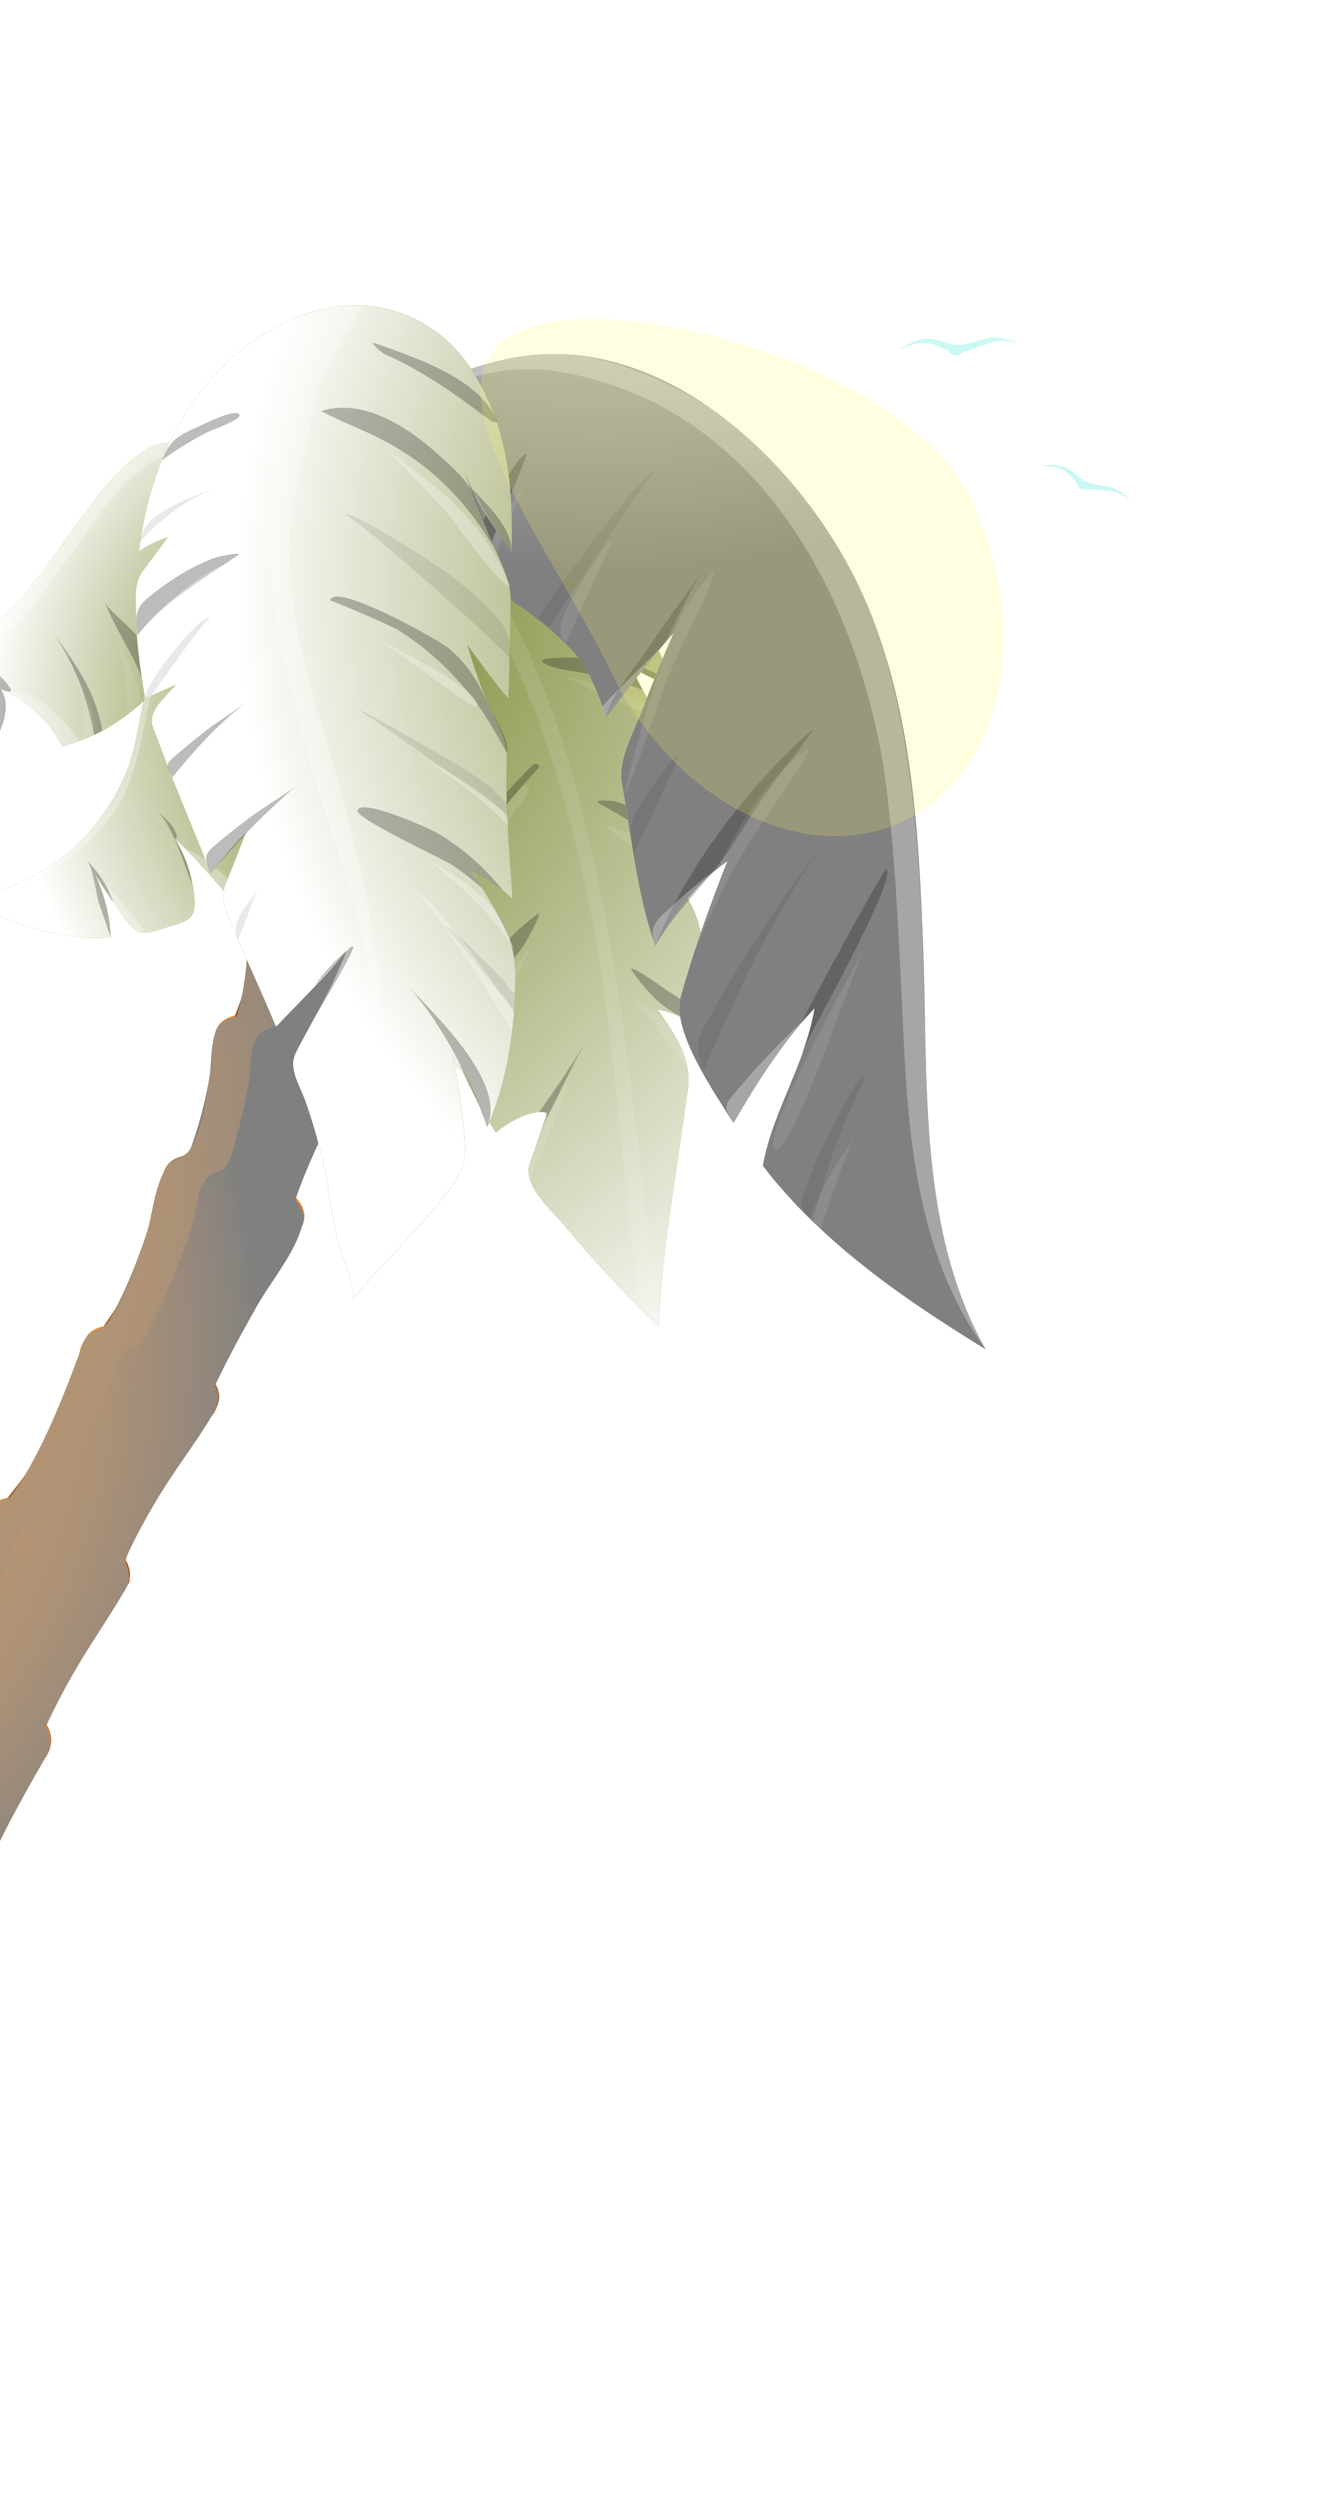 <svg width="417" height="789" viewBox="0 0 417 789" fill="none" xmlns="http://www.w3.org/2000/svg">
<path d="M15.31 552.88C8.112 565.489 0.812 578.08 -4.842 591.491C-7.712 598.188 -10.046 605.102 -11.82 612.169C-12.707 614.631 -15.081 616.054 -17.498 616.77C-29.436 620.385 -48.686 614.575 -56.538 604.869C-62.929 596.969 -54.256 587.22 -51.091 579.573C-45.165 565.192 -40.572 550.311 -35.443 535.634C-33.573 530.272 -32.272 525.613 -25.999 524.586C-19.323 523.498 -12.094 525.956 -6.091 528.654C0.811 531.764 20.596 542.399 15.281 552.873C4.548 571.711 18.877 545.825 15.31 552.88Z" fill="#AF622E"/>
<path d="M-33.326 529.747C-25.708 512.151 25.296 538.275 14.481 554.501C5.058 570.015 -43.078 547.413 -33.326 529.747Z" fill="#FF8B17"/>
<path d="M39.854 501.085C30.742 515.496 21.197 529.77 14.237 545.384C10.326 554.11 6.675 556.47 -3.099 554.496C-11.084 552.889 -19.327 549.136 -25.307 543.545C-33.746 535.647 -28.717 530.738 -23.889 522.23C-16.293 508.861 -11.383 494.192 -5.621 480.002C-2.601 472.549 3.647 472.059 10.906 473.906C18.831 475.926 47.089 488.848 39.854 501.085C47.465 488.166 29.544 517.389 39.854 501.085Z" fill="#9E592A"/>
<g style="mix-blend-mode:overlay" opacity="0.2">
<path d="M13.338 547.446C8.53 558.938 -4.139 555.322 -13.62 551.038C-22.341 547.095 -34.835 539.025 -27.907 528.548C-29.152 541.753 4.463 558.11 13.337 547.45C12.816 548.694 5.689 556.633 13.338 547.446Z" fill="#1D1D1B"/>
</g>
<g style="mix-blend-mode:overlay" opacity="0.1">
<path d="M-0.314 473.712C2.192 472.813 4.971 472.87 7.556 473.247C7.477 477.127 7.202 481.001 6.732 484.853C5.789 492.469 4.034 499.962 1.499 507.205C-3.218 520.777 -10.912 533.121 -21.02 543.333C-24.035 546.375 -24.697 544.484 -27.138 541.605C-29.717 538.567 -31.112 536.51 -28.271 533.507C-23.028 527.988 -18.329 521.978 -14.239 515.559C-6.292 503.013 -0.882 488.647 -0.317 473.711C1.869 472.92 -1.184 496.837 -0.314 473.712Z" fill="white"/>
</g>
<path d="M-4.528 477.332C2.961 462.13 48.191 486.799 39.553 501.594C30.504 517.124 -14.063 493.235 -4.528 477.332Z" fill="#FF8B17"/>
<path d="M68.238 444.412C60.664 456.099 52.553 467.471 45.777 479.657C42.709 485.08 40.033 490.714 37.768 496.518C36.495 499.817 35.484 501.838 31.811 502.536C20.908 504.609 4.247 495.782 -0.875 486.125C-4.937 478.457 5.146 470.429 8.685 464.231C15.198 452.896 20.008 440.69 24.608 428.48C26.166 424.336 26.945 420.251 31.835 419.22C36.987 418.152 42.688 419.98 47.421 421.895C53.787 424.465 73.791 434.61 68.239 444.409C56.481 462.53 71.721 438.274 68.238 444.412Z" fill="#AF622E"/>
<g style="mix-blend-mode:overlay" opacity="0.2">
<path d="M37.985 496.18C31.079 513.995 -10.822 491.461 0.592 476.428C-0.711 488.684 28.598 504.209 37.985 496.18C37.554 497.254 29.555 503.382 37.985 496.18Z" fill="#1D1D1B"/>
</g>
<g style="mix-blend-mode:overlay" opacity="0.1">
<path d="M29.425 420.072C31.351 419.04 33.655 418.877 35.793 418.996C40.346 419.241 38.722 425.13 38.542 428.815C38.123 436.85 36.396 444.763 33.428 452.242C27.663 466.86 17.637 479.331 6.171 489.902C2.813 493.004 1.032 489.583 -0.83 486.131C-2.526 482.975 2.449 480.673 4.618 478.442C9.669 473.204 13.955 467.279 17.349 460.843C24.071 448.224 27.544 434.135 29.432 420.04C31.667 418.867 26.262 443.696 29.425 420.072Z" fill="white"/>
</g>
<path d="M26.712 422.857C32.12 411.848 53.855 424.386 59.723 428.728C66.361 433.658 74.624 446.3 61.897 449.38C51.565 451.879 17.127 437.393 26.712 422.857Z" fill="#FF8B17"/>
<path d="M95.337 386.911C89.212 398.22 82.585 409.231 76.403 420.492C73.39 425.99 70.475 431.554 67.815 437.235C66.404 440.249 65.679 444.022 62.283 445.358C52.331 449.265 35.875 439.574 30.697 431.328C26.364 424.433 34.244 417.459 37.271 411.456C43.142 399.797 47.208 387.315 50.646 374.753C51.853 370.33 52.181 366.184 57.28 365.016C62.071 363.923 67.385 365.063 72.006 366.405C78.559 368.314 100.272 376.557 95.337 386.911C96.851 383.738 85.067 405.94 95.337 386.911Z" fill="#9E592A"/>
<g style="mix-blend-mode:overlay" opacity="0.2">
<path d="M67.018 439.127C62.236 449.415 51.896 446.16 43.265 441.677C35.281 437.539 25.644 430.617 31.678 421.299C29.977 432.735 58.957 447.715 67.036 439.131C66.444 440.369 59.605 446.979 67.018 439.127Z" fill="#1D1D1B"/>
</g>
<g style="mix-blend-mode:overlay" opacity="0.1">
<path d="M54.737 374.193C60.969 378.083 62.842 364.423 67.342 365.278C70.402 391.976 59.387 418.161 39.437 435.868C36.274 438.668 35.921 437.225 33.266 434.505C31.423 432.616 29.592 430.241 29.233 427.536C34.057 423.169 38.498 418.397 42.508 413.273C51.106 402.074 55.865 388.359 54.737 374.193C59.978 377.492 54.848 375.754 54.737 374.193Z" fill="white"/>
</g>
<path d="M95.337 386.911C89.91 402.923 49.942 385.42 51.448 371.169C53.609 354.011 102.146 372.641 95.337 386.911Z" fill="#FF8B17"/>
<path d="M111.042 337.264C107.592 345.358 103.73 353.268 100.262 361.354C97.518 367.151 95.087 373.091 92.979 379.148C91.857 382.357 91.581 386.287 88.094 387.777C78.938 391.712 61.999 383.751 57.268 375.585C55.61 372.723 56.449 370.99 57.798 368.16C60.301 362.815 62.111 357.176 63.665 351.5C65.943 343.134 67.125 334.524 68.208 325.943C69.86 312.556 115.713 323.635 111.042 337.264Z" fill="#AF622E"/>
<g style="mix-blend-mode:overlay" opacity="0.2">
<path d="M92.319 381.168C88.949 391.062 79.913 389.297 71.438 385.863C62.874 382.397 53.718 376.937 58.236 367.103C56.912 377.887 85.486 389.365 92.334 381.172C91.87 382.482 85.774 389.02 92.319 381.168Z" fill="#1D1D1B"/>
</g>
<g style="mix-blend-mode:overlay" opacity="0.1">
<path d="M70.09 322.605C71.634 321.445 73.609 320.944 75.48 320.678C79.299 320.137 80.355 319.212 80.491 323.61C80.688 330.096 80.695 336.644 80.034 343.109C78.67 356.508 75.054 369.559 66.995 380.538C64.505 383.926 63.49 381.848 60.749 379.49C57.852 376.984 57.091 376.795 59.343 373.572C62.619 368.83 65.176 363.628 66.929 358.138C70.621 346.713 71.08 334.486 70.09 322.605C71.54 340.24 72.274 320.967 70.09 322.605Z" fill="white"/>
</g>
<path d="M68.235 325.507C70.929 312.283 116.954 324.312 110.679 338.052C104.79 350.945 66.002 339.203 68.235 325.507Z" fill="#FF8B17"/>
<path d="M119.498 284.394C116.738 295.242 113.609 305.968 110.723 316.786C108.964 323.174 110.02 337.659 102.176 339.737C96.059 341.363 88.76 339.396 83.08 337.042C79.38 335.506 72.569 332.399 72.446 327.561C72.349 323.337 75.809 317.536 76.643 313.189C77.716 307.301 78.273 301.33 78.307 295.344C78.37 290.997 76.136 281.969 78.357 278.23C80.712 274.206 87.367 273.69 91.473 273.436C97.511 273.06 121.382 273.761 119.498 284.394Z" fill="#9E592A"/>
<g style="mix-blend-mode:overlay" opacity="0.2">
<path d="M107.342 332.867C104.557 348.564 68.297 337.342 73.613 324.031C74.725 333.679 101.751 341.027 107.342 332.867C107.135 333.93 102.03 340.592 107.342 332.867Z" fill="#1D1D1B"/>
</g>
<g style="mix-blend-mode:overlay" opacity="0.1">
<path d="M80.307 276.31C82.028 275.13 84.163 274.553 86.17 274.143C90.346 273.31 90.38 278.199 91.291 281.665C92.912 287.866 93.658 294.263 93.508 300.67C93.212 313.527 89.269 325.783 83.014 336.95C80.832 336.063 78.755 334.936 76.821 333.592C73.033 330.882 74.522 329.677 76.074 325.719C77.963 320.779 79.49 315.707 80.641 310.545C83.199 299.264 83.085 287.54 80.307 276.31C81.472 281.074 82.206 275.008 80.307 276.31Z" fill="white"/>
</g>
<path d="M119.498 284.394C114.913 297.264 81.77 293.214 78.005 281.641C74.311 270.287 122.218 269.098 119.498 284.394C120.038 281.382 116.996 291.438 119.498 284.394Z" fill="#FF8B17"/>
<path d="M81.962 280.568C81.288 290.774 107.908 291.066 113.322 287.04C116.288 284.834 115.289 280.885 115.344 277.659C115.478 270.243 115.871 262.832 116.27 255.429C116.435 252.207 117.74 221.787 116.74 221.909C105.149 223.349 93.553 224.784 81.953 226.214C76.681 226.872 82.111 239.444 82.804 243.397C84.845 255.164 85.903 269.092 81.962 280.568C81.404 289.27 83.349 276.517 81.962 280.568Z" fill="#AF622E"/>
<g style="mix-blend-mode:overlay" opacity="0.2">
<path d="M115.445 279.871C115.069 289.498 107.11 290.113 98.669 289.254C91.638 288.554 80.376 286.539 82.741 277.499C86.207 285.423 111.359 288.163 115.416 279.868C115.403 281.24 111.726 287.471 115.445 279.871Z" fill="#1D1D1B"/>
</g>
<g style="mix-blend-mode:overlay" opacity="0.1">
<path d="M84.876 225.862C88.046 225.479 91.21 225.093 94.369 224.703C100.297 223.972 99.677 230.856 100.627 235.947C102.956 248.367 102.435 260.645 100.057 272.973C99.35 277.316 98.026 281.524 96.654 285.689C95.119 290.366 92.419 288.449 88.396 286.84C83.84 285.017 85.105 284.405 86.838 280.405C88.117 277.36 89.122 274.206 89.84 270.982C93.158 255.553 90.614 240.402 84.876 225.862Z" fill="white"/>
</g>
<path d="M79.684 226.409C76.897 218.841 108.88 218.04 112.786 218.934C121.158 220.842 115.595 225.589 110.143 226.846C105.42 227.927 81.792 232.745 79.684 226.409Z" fill="#FF8B17"/>
<path style="mix-blend-mode:overlay" d="M-84.551 656.6C-84.155 652.004 -80.7 648.895 -76.602 647.259C-72.034 645.43 -71.849 636.415 -70.721 631.718C-67.944 620.156 -66.557 607.947 -63.255 596.59C-62.192 592.95 -60.552 590.162 -56.864 588.629C-52.298 586.727 -50.974 579.192 -49.113 574.654C-44.069 562.042 -40.127 549.015 -35.611 536.231C-34.471 533.038 -33.788 528.942 -30.968 526.671C-29.35 525.375 -27.301 524.743 -25.265 524.52C-23.771 522.041 -22.381 519.503 -21.066 516.924C-15.16 505.299 -10.816 492.964 -5.94 480.896C-5.551 478.697 -4.07 475.966 -2.235 474.691C-0.664 473.594 1.276 473.146 3.156 473.031C4.905 470.516 6.549 467.933 8.087 465.284C14.859 453.728 19.844 441.235 24.53 428.729C25.648 425.759 26.189 421.954 29.229 420.205C32.269 418.456 32.561 420.042 34.584 416.478C36.054 413.875 37.42 411.213 38.703 408.512C44.265 396.79 48.107 384.347 51.437 371.843C51.452 369.654 52.864 367.072 54.735 366C57.718 364.298 58.876 366.017 60.224 362.385C61.092 360.017 61.852 357.604 62.591 355.186C64.026 350.331 65.184 345.398 66.058 340.412C66.899 335.91 66.36 327.498 68.979 323.759C70.279 321.906 72.721 321.176 74.819 320.803C75.487 318.441 76.049 316.046 76.521 313.642C77.455 308.615 77.996 303.524 78.14 298.413C78.339 293.167 78.162 287.995 77.908 282.76C77.801 280.477 77.537 278.662 79.39 277.001C82.986 273.784 83.533 274.663 84.039 269.172C85.17 256.933 82.876 245.217 80.926 233.193C80.109 228.125 77.896 224.815 83.284 222.333C90.776 218.888 108.833 214.683 116.148 220.332C120.022 223.326 117.146 235.655 117.011 239.633C116.783 246.045 116.456 252.456 116.147 258.872C115.882 264.381 113.334 275.684 117.369 279.301C121.64 283.13 118.013 290.293 116.86 294.873C114.183 305.516 110.451 315.885 108.402 326.699C107.381 332.109 112.627 333.55 109.909 339.928C107.675 345.168 105.252 350.302 102.888 355.493C100.569 360.56 98.225 365.636 96.133 370.807C95.111 373.341 94.157 375.907 93.253 378.491C95.186 380.791 96.752 383.963 95.333 386.945C93.046 395.48 85.468 404.462 81.115 412.158C77.972 417.702 74.885 423.282 71.972 428.934C70.529 431.728 69.141 434.543 67.808 437.378C69.16 439.919 69.376 442.422 67.944 444.958C62.913 453.914 56.315 462.216 50.888 471.006C47.578 476.308 44.537 481.773 41.776 487.38C40.219 490.604 39.078 491.803 40.22 495.137C40.614 496.198 40.759 497.335 40.643 498.461C40.527 499.586 40.154 500.67 39.553 501.628C34.375 510.558 28.363 519.029 23.201 528.004C20.066 533.47 17.102 539.048 14.477 544.788C16.432 548.284 16.427 551.858 14.059 555.088C8.025 565.437 2.193 575.949 -2.765 586.867C-5.074 591.9 -7.109 597.054 -8.863 602.307C-10.288 606.697 -6.561 610.13 -8.495 615.235C-11.911 624.323 -16.008 633.142 -19.2 642.352C-20.994 647.685 -22.494 653.112 -23.692 658.609C-20.473 661.253 -17.331 665.139 -18.545 669.587C-19.077 673.596 -21.341 677.901 -22.631 681.708C-24.364 687.012 -25.812 692.406 -26.97 697.864C-28.206 703.391 -27.113 710.243 -31.837 713.967C-44.413 723.901 -70.023 722.801 -82.102 711.988C-90.122 704.946 -85.676 690.427 -85.573 680.636C-85.467 672.614 -85.46 664.527 -84.551 656.6Z" fill="url(#paint0_radial_338_812)"/>
<path style="mix-blend-mode:overlay" d="M-74.319 646.477C-71.096 634.681 -68.738 622.66 -66.153 610.72C-64.355 602.458 -64.709 590.405 -54.656 587.889C-49.607 577.249 -45.788 565.934 -41.962 554.827C-39.832 548.627 -37.805 542.394 -35.63 536.212C-34.255 532.291 -33.48 527.644 -29.345 525.613C-26.255 524.101 -25.752 525.393 -23.835 522.022C-22.395 519.484 -21.05 516.893 -19.786 514.272C-17.169 508.87 -14.864 503.33 -12.634 497.768C-10.18 491.652 -7.785 476.73 -0.685 473.826C2.548 472.505 2.626 473.879 4.849 470.473C6.527 467.912 8.104 465.277 9.593 462.598C12.566 457.191 15.262 451.636 17.668 445.955C20.111 440.271 22.344 434.504 24.512 428.709C25.921 424.965 26.545 420.744 31.004 419.439C38.732 417.173 43.983 396.272 46.386 388.972C48.352 383.011 49.263 367.209 56.807 365.155C63.645 363.296 65.303 344.541 66.511 337.911C67.221 333.974 66.659 327.046 68.975 323.742C70.275 321.889 72.718 321.16 74.816 320.787C75.704 317.617 76.423 314.402 76.97 311.155C78.698 300.872 78.282 290.495 77.787 280.134C77.866 278.094 79.454 276.688 81.111 275.791C84.273 274.105 83.689 272.737 84.022 269.149C84.672 262.131 84.196 255.308 83.431 248.316C82.767 242.235 81.47 236.179 80.407 230.151C80.246 229.219 79.11 225.959 79.889 224.739C83.759 218.611 98.739 218.385 104.913 218.274C101.264 219.031 95.515 219.96 93.015 223.121C91.884 224.536 93.104 227.778 93.337 229.129C95.766 242.691 98.22 256.21 96.914 270.023C96.568 273.684 97.147 275.204 93.948 276.995C92.229 277.958 90.656 279.448 90.57 281.563C90.77 287.026 91.061 292.477 90.846 297.948C90.628 303.339 90.321 308.666 89.391 313.983C88.934 316.548 88.403 319.073 87.762 321.579C86.711 325.683 83.448 323.85 81.188 327.14C78.793 330.627 79.294 337.705 78.511 341.835C77.54 346.951 76.561 352.119 75.09 357.139C73.943 361.068 72.937 368.823 68.853 369.789C65.118 370.682 64.207 372.944 62.91 376.103C61.532 386.89 56.507 398.602 52.274 408.573C49.929 414.173 47.194 419.602 44.09 424.82C40.389 425.236 36.979 427.802 36.572 431.689C32.241 443.309 27.778 454.941 21.979 465.926C19.808 470.043 16.703 478.323 12.073 479.289C8.539 480.027 6.836 482.326 5.429 485.403C0.972 495.962 -2.582 506.901 -7.389 517.343C-9.341 521.573 -11.646 529.267 -16.208 530.49C-19.99 531.502 -22.629 534.766 -23.215 538.599C-27.451 550.369 -31.069 562.35 -35.385 574.088C-37.325 579.356 -39.39 584.641 -41.64 589.789C-43.615 594.323 -49.32 593.911 -50.94 599.557C-53.679 609.173 -54.867 619.466 -57.041 629.262C-58.318 635.039 -59.596 640.834 -61.056 646.564C-62.366 651.71 -69.667 651.164 -71.531 657.115C-74.711 667.283 -72.572 680.264 -72.995 690.793C-73.247 697.226 -75.811 705.962 -71.258 711.065C-66.496 716.398 -58.779 719.048 -51.928 720.286C-61.216 720.788 -70.978 718.908 -79.019 714.08C-89.046 708.043 -86.203 699.289 -85.793 689.089C-85.27 676.369 -90.586 651.045 -74.323 646.445C-73.253 642.601 -79.917 648.061 -74.319 646.477Z" fill="url(#paint1_radial_338_812)"/>
<path d="M123.377 251.9C128.266 247.642 134.58 242.454 141.526 243.046C139.151 249.827 134.002 254.924 130.379 261.023C127.264 266.287 129.488 269.118 131.176 274.812C135.309 288.76 139.37 302.512 140.168 316.97C144.94 313.593 149.439 309.77 154.691 307.121C150.916 314.57 146.59 321.7 142.571 329.018C145.81 339.072 150.836 348.489 156.504 357.371C161.013 353.943 166.737 350.253 172.697 351.008C171.006 356.519 169.012 361.938 167.174 367.395C164.892 374.186 174.474 382.275 178.884 387.573C187.987 398.515 197.707 408.928 207.999 418.76C208.534 401.953 211.081 385.329 213.544 368.72C214.749 360.558 215.932 352.392 217.094 344.222C218.525 334.224 213.319 326.739 207.555 318.598C211.98 319.342 216.141 321.209 219.639 324.02C221.236 311.456 224.297 297.509 218.404 286.068C214.715 278.791 210.75 271.647 208.148 263.879C213.038 264.349 217.772 266.242 221.952 268.766C221.56 259.365 222.246 244.289 216.59 236.529C210.639 228.352 202.654 220.425 199.686 210.5C203.616 213.255 208.096 215.095 212.581 216.718C197.903 174.584 163.55 149.058 119.825 142.998C108.181 157.602 101.825 179.612 103.217 198.198C104.942 217.525 116.649 233.952 123.377 251.9Z" fill="#85A82D"/>
<path style="mix-blend-mode:multiply" d="M123.377 251.9C128.266 247.642 134.58 242.454 141.526 243.046C139.151 249.827 134.002 254.924 130.379 261.023C127.264 266.287 129.488 269.118 131.176 274.812C135.309 288.76 139.37 302.512 140.168 316.97C144.94 313.593 149.439 309.77 154.691 307.121C150.916 314.57 146.59 321.7 142.571 329.018C145.81 339.072 150.836 348.489 156.504 357.371C161.013 353.943 166.737 350.253 172.697 351.008C171.006 356.519 169.012 361.938 167.174 367.395C164.892 374.186 174.474 382.275 178.884 387.573C187.987 398.515 197.707 408.928 207.999 418.76C208.534 401.953 211.081 385.329 213.544 368.72C214.749 360.558 215.932 352.392 217.094 344.222C218.525 334.224 213.319 326.739 207.555 318.598C211.98 319.342 216.141 321.209 219.639 324.02C221.236 311.456 224.297 297.509 218.404 286.068C214.715 278.791 210.75 271.647 208.148 263.879C213.038 264.349 217.772 266.242 221.952 268.766C221.56 259.365 222.246 244.289 216.59 236.529C210.639 228.352 202.654 220.425 199.686 210.5C203.616 213.255 208.096 215.095 212.581 216.718C197.903 174.584 163.55 149.058 119.825 142.998C108.181 157.602 101.825 179.612 103.217 198.198C104.942 217.525 116.649 233.952 123.377 251.9Z" fill="url(#paint2_radial_338_812)"/>
<g style="mix-blend-mode:overlay" opacity="0.3">
<path d="M116.528 177.047C112.274 180.642 108.547 184.913 105.167 189.331C101.992 193.515 103.068 198.957 103.933 203.967C106.415 198.469 109.183 193.123 112.05 187.823C112.737 186.542 117.54 176.195 116.521 177.045C113.963 179.21 116.968 176.674 116.528 177.047Z" fill="#1D1D1B"/>
</g>
<g style="mix-blend-mode:overlay" opacity="0.3">
<path d="M163.095 181.081C175.634 186.321 188.678 190.145 201.815 193.59C199.565 189.794 198.091 186.319 193.83 184.731C189.564 183.181 185.175 181.996 180.709 181.186C176.27 180.33 171.794 179.714 167.32 179.105C168.207 179.232 158.686 179.216 163.095 181.081C169.299 183.674 161.56 180.434 163.095 181.081Z" fill="#1D1D1B"/>
</g>
<g style="mix-blend-mode:overlay" opacity="0.3">
<path d="M185.572 327.943C180.664 335.741 175.562 343.516 170.168 350.977C174.504 350.624 171.948 353.309 170.988 356.113C175.881 346.964 180.26 336.508 185.554 327.939C183.218 331.696 185.645 327.83 185.572 327.943Z" fill="#1D1D1B"/>
</g>
<g style="mix-blend-mode:overlay" opacity="0.3">
<path d="M169.83 288.436C161.824 294.012 155.173 302.053 149.732 310.08C151.337 308.995 153.002 308.003 154.72 307.109C151.324 313.819 141.293 325.422 143.852 332.359C147.687 323.722 152.48 315.543 158.14 307.975C160.687 304.539 163.368 301.197 165.773 297.651C166.329 296.805 171.474 287.307 169.848 288.44C166.192 290.982 170.398 288.04 169.83 288.436Z" fill="#1D1D1B"/>
</g>
<g style="mix-blend-mode:overlay" opacity="0.3">
<path d="M199.687 210.481C203.617 213.236 208.097 215.076 212.582 216.699C204.807 208.096 186.833 207.241 175.988 207.624C165.512 207.993 174.818 210.94 179.332 211.573C187.438 212.736 195.384 214.824 203.015 217.795C201.617 215.498 200.5 213.041 199.688 210.477C203.415 213.089 200.402 212.904 199.687 210.481Z" fill="#1D1D1B"/>
</g>
<g style="mix-blend-mode:overlay" opacity="0.3">
<path d="M189.715 253.905C196.54 257.486 202.946 261.815 209.145 266.388C207.464 261.902 210.517 264.041 213.624 264.985C216.545 265.89 219.343 267.153 221.953 268.747C221.696 264.103 207.68 258.451 203.724 256.641C200.534 255.185 197.269 253.899 193.942 252.79C194.589 253.012 185.576 251.757 189.712 253.92C196.649 257.542 188.346 253.19 189.715 253.905Z" fill="#1D1D1B"/>
</g>
<g style="mix-blend-mode:overlay" opacity="0.3">
<path d="M122.454 249.42C126.947 243.097 131.068 236.541 135.637 230.266C137.16 228.184 148.702 214.655 145.026 213.58C141.65 212.579 130.869 227.839 128.673 230.38C125.442 234.12 122.347 237.967 119.428 241.956C119.209 243.78 121.791 247.578 122.454 249.42Z" fill="#1D1D1B"/>
</g>
<g style="mix-blend-mode:overlay" opacity="0.3">
<path d="M199.497 306.345C201.774 309.756 204.432 312.895 207.422 315.702C211.221 319.328 215.631 320.772 219.639 324.001C220.33 317.363 214.158 315.278 209.099 311.536C208.335 310.973 197.53 303.369 199.497 306.345C202.935 311.607 198.843 305.353 199.497 306.345Z" fill="#1D1D1B"/>
</g>
<g style="mix-blend-mode:overlay" opacity="0.3">
<path d="M169.865 242.598C170.86 241.528 169.04 240.492 168.205 241.337C165.806 243.746 163.456 246.205 161.154 248.713C156.571 253.709 151.914 258.66 147.613 263.902C143.389 269.009 139.219 274.244 135.276 279.586C132.657 283.135 134.032 284.665 135.182 288.73C145.425 272.548 156.676 256.53 169.852 242.587C170.796 241.605 166.328 246.341 169.865 242.598Z" fill="#1D1D1B"/>
</g>
<g style="mix-blend-mode:overlay" opacity="0.1">
<path d="M144.946 224.323C137.886 232.924 130.913 241.278 124.852 250.643C129.901 246.388 132.52 243.6 136.093 237.902C138.8 233.58 142.104 227.811 144.946 224.323C145.081 224.157 144.058 225.407 144.946 224.323Z" fill="white"/>
</g>
<g style="mix-blend-mode:overlay" opacity="0.1">
<path d="M114.621 189.465C109.362 196.855 102.972 207.738 107.335 216.485C108.412 208.576 110.844 194.736 114.621 189.465C114.876 189.101 112.345 192.663 114.621 189.465Z" fill="white"/>
</g>
<g style="mix-blend-mode:overlay" opacity="0.1">
<path d="M179.95 340.227C176.804 344.238 162.18 368.198 167.037 372.503C170.114 366.741 172.077 360.39 174.809 354.455C176.246 351.301 178.963 341.52 179.95 340.227C180.186 339.924 177.065 343.911 179.95 340.227Z" fill="white"/>
</g>
<g style="mix-blend-mode:overlay" opacity="0.1">
<path d="M122.176 143.362C112.9 141.853 122.324 151.005 124.399 153.304C128.177 157.471 132.041 161.613 135.426 166.098C143.222 176.047 150.39 186.335 156.421 197.438C168.703 220.052 176.537 244.813 182.529 269.748C188.611 294.387 191.84 319.62 194.521 344.826C195.921 358.037 197.161 371.264 198.571 384.47C199.202 390.402 199.861 396.341 200.589 402.25C201.566 410.186 202.223 413.256 208.027 418.74C208.615 407.319 205.289 394.579 203.982 383.162C202.576 370.824 201.193 358.488 199.634 346.155C196.347 320.076 192.85 293.832 186.594 268.269C176.751 222.036 158.47 175.174 122.174 143.354C121.386 143.232 126.325 147.013 122.176 143.362Z" fill="white"/>
</g>
<g style="mix-blend-mode:overlay" opacity="0.1">
<path d="M164.739 248.415C156.511 257.307 149.279 267.07 143.172 277.532C138.574 285.438 135.697 290.457 137.754 299.18C142.8 289.971 147.675 280.702 152.896 271.592C155.904 266.341 159.017 261.184 162.465 256.205C163.926 254.159 165.368 252.082 166.791 249.976C167.727 248.625 165.82 247.259 164.743 248.401C161.847 251.571 165.865 247.232 164.739 248.415Z" fill="white"/>
</g>
<g style="mix-blend-mode:overlay" opacity="0.1">
<path d="M207.486 267.667C205.944 266.709 192.582 259.643 191.686 261.004C191.114 261.803 211.457 274.782 213.459 276.293C211.606 272.515 211.184 269.966 207.486 267.667C208.517 268.309 202.706 264.71 207.486 267.667Z" fill="white"/>
</g>
<g style="mix-blend-mode:overlay" opacity="0.1">
<path d="M178.555 213.382C188.659 219.369 199.861 223.126 210.35 228.345C205.756 222.357 200.211 220.127 193.181 217.365C189.922 216.094 179.571 213.975 178.555 213.382C188.564 219.316 178.057 213.096 178.555 213.382Z" fill="white"/>
</g>
<g style="mix-blend-mode:overlay" opacity="0.1">
<path d="M167.007 299.372C162.36 305.682 157.637 311.927 153.001 318.239C151.023 320.92 149.051 323.61 147.191 326.373C143.915 331.209 143.518 332.188 145.89 337.544C149.875 330.161 154.186 322.981 158.337 315.703C160.175 312.523 162.057 309.372 163.983 306.247C164.259 305.793 168.469 297.352 166.989 299.368C163.068 304.727 167.451 298.756 167.007 299.372Z" fill="white"/>
</g>
<g style="mix-blend-mode:overlay" opacity="0.1">
<path d="M167.3 184.543C162.634 185.016 175.13 187.671 170.439 186.576C173.775 187.414 177.051 188.479 180.241 189.764C186.632 192.214 193.074 195.008 199.99 195.452C204.968 195.741 195.381 190.843 197.267 191.685C194.092 190.27 190.896 188.915 187.617 187.742C181.131 185.438 174.225 183.828 167.3 184.543Z" fill="white"/>
</g>
<g style="mix-blend-mode:overlay" opacity="0.1">
<path d="M200.655 315.932C207.052 322.68 211.376 331.494 218.021 337.904C217.046 333.372 213.901 328.695 211.432 324.664C209.367 321.297 206.91 319.739 203.809 317.353C209.745 321.922 198.086 313.251 200.655 315.932C204.266 319.723 200.268 315.534 200.655 315.932Z" fill="white"/>
</g>
<path d="M185.571 212.039C187.844 216.65 189.786 221.416 191.382 226.302C198.199 217.308 205.098 208.077 212.67 199.697C209.28 207.535 206.007 215.492 202.99 223.483C200.412 230.299 195.013 239.791 196.299 246.968C199.389 264.147 201.013 281.934 206.838 298.491C212.524 288.464 220.099 278.447 229.611 271.777C224.099 285.798 218.944 299.988 214.901 314.515C211.875 325.406 225.729 345.071 231.544 354.411C239.056 341.507 246.889 329.133 257.124 318.182C255.375 329.373 250.27 339.973 246.114 350.409C243.859 356.092 241.86 361.884 240.808 367.921C244.872 373.172 249.255 378.168 253.935 382.879C270.75 399.858 290.821 413.341 311.1 425.801C290.053 388.315 292.988 342.684 291.474 301.195C289.935 259.2 287.664 213.593 266.474 176.096C245.796 139.549 204.141 103.129 158.935 113.546C140.173 117.874 117.916 127.89 107.906 145.266C97.938 162.571 116.752 179.109 124.972 193.367C123.537 158.301 178.823 197.699 185.562 212.011C187.884 216.664 183.879 208.483 185.571 212.039Z" fill="#93BA32"/>
<path style="mix-blend-mode:multiply" d="M185.571 212.039C187.844 216.65 189.786 221.416 191.382 226.302C198.199 217.308 205.098 208.077 212.67 199.697C209.28 207.535 206.007 215.492 202.99 223.483C200.412 230.299 195.013 239.791 196.299 246.968C199.389 264.147 201.013 281.934 206.838 298.491C212.524 288.464 220.099 278.447 229.611 271.777C224.099 285.798 218.944 299.988 214.901 314.515C211.875 325.406 225.729 345.071 231.544 354.411C239.056 341.507 246.889 329.133 257.124 318.182C255.375 329.373 250.27 339.973 246.114 350.409C243.859 356.092 241.86 361.884 240.808 367.921C244.872 373.172 249.255 378.168 253.935 382.879C270.75 399.858 290.821 413.341 311.1 425.801C290.053 388.315 292.988 342.684 291.474 301.195C289.935 259.2 287.664 213.593 266.474 176.096C245.796 139.549 204.141 103.129 158.935 113.546C140.173 117.874 117.916 127.89 107.906 145.266C97.938 162.571 116.752 179.109 124.972 193.367C123.537 158.301 178.823 197.699 185.562 212.011C187.884 216.664 183.879 208.483 185.571 212.039Z" fill="url(#paint3_radial_338_812)"/>
<path style="mix-blend-mode:overlay" d="M185.571 212.039C187.844 216.65 189.786 221.416 191.382 226.302C198.199 217.308 205.098 208.077 212.67 199.697C209.28 207.535 206.007 215.492 202.99 223.483C200.412 230.299 195.013 239.791 196.299 246.968C199.389 264.147 201.013 281.934 206.838 298.491C212.524 288.464 220.099 278.447 229.611 271.777C224.099 285.798 218.944 299.988 214.901 314.515C211.875 325.406 225.729 345.071 231.544 354.411C239.056 341.507 246.889 329.133 257.124 318.182C255.375 329.373 250.27 339.973 246.114 350.409C243.859 356.092 241.86 361.884 240.808 367.921C244.872 373.172 249.255 378.168 253.935 382.879C270.75 399.858 290.821 413.341 311.1 425.801C290.053 388.315 292.988 342.684 291.474 301.195C289.935 259.2 287.664 213.593 266.474 176.096C245.796 139.549 204.141 103.129 158.935 113.546C140.173 117.874 117.916 127.89 107.906 145.266C97.938 162.571 116.752 179.109 124.972 193.367C123.537 158.301 178.823 197.699 185.562 212.011C187.884 216.664 183.879 208.483 185.571 212.039Z" fill="url(#paint4_radial_338_812)"/>
<g style="mix-blend-mode:overlay" opacity="0.3">
<path d="M256.332 230.295C236.462 247.823 216.493 273.813 206.838 298.491C213.868 286.282 224.522 277.439 231.886 265.737C236.059 259.089 240.139 252.451 244.814 246.148C247.073 243.072 249.452 240.054 251.863 237.079C252.142 236.74 257.586 229.226 256.332 230.295C256.794 229.909 246.773 238.738 256.332 230.295Z" fill="#1D1D1B"/>
</g>
<g style="mix-blend-mode:overlay" opacity="0.3">
<path d="M255.831 326.712C258.46 321.516 283.179 276.943 279.854 274.167C279.183 273.599 254.83 318.706 252.818 322.976C254.235 321.353 255.658 319.754 257.124 318.182C256.365 323.096 254.757 327.778 253.153 332.454C254.046 330.54 254.939 328.626 255.831 326.712Z" fill="#1D1D1B"/>
</g>
<g style="mix-blend-mode:overlay" opacity="0.3">
<path d="M150.801 182.706C151.987 178.824 166.39 143.633 166.268 143.569C163.025 141.733 146.144 176.627 144.72 180.402C146.792 181.047 148.822 181.816 150.801 182.706C152.723 176.448 148.731 181.786 150.801 182.706Z" fill="#1D1D1B"/>
</g>
<g style="mix-blend-mode:overlay" opacity="0.3">
<path d="M221.635 180.71C215.428 188.947 209.427 197.333 203.632 205.869C199.724 211.643 192.506 219.737 191.382 226.302C197.379 218.347 203.79 210.738 209.929 202.907C213.427 196.077 217.855 185.977 221.617 180.706C210.979 194.85 221.835 180.433 221.635 180.71Z" fill="#1D1D1B"/>
</g>
<g style="mix-blend-mode:overlay" opacity="0.1">
<path d="M272.724 341.079C272.661 340.682 272.595 340.285 272.537 339.889C270.891 338.776 260.175 360.632 259.203 362.776C257.308 366.948 255.608 371.197 254.104 375.525C252.001 381.163 252.537 381.496 256.882 385.702C259.97 370.131 265.602 355.233 272.724 341.079C273.256 340.029 270.914 344.694 272.724 341.079Z" fill="#1D1D1B"/>
</g>
<g style="mix-blend-mode:overlay" opacity="0.1">
<path d="M260.486 265.702C251.428 277.262 243.012 289.311 235.275 301.794C231.381 308.054 227.653 314.412 224.089 320.868C220.067 328.151 218.627 330.127 222.313 337.61C232.38 313.434 245.786 285.431 260.485 265.709C245.057 285.349 260.823 265.247 260.486 265.702Z" fill="#1D1D1B"/>
</g>
<g style="mix-blend-mode:overlay" opacity="0.1">
<path d="M169.91 194.917C171.119 195.907 172.304 196.934 173.465 197.981C176.04 193.41 206.047 148.099 206.947 148.859C204.139 146.497 172.631 190.393 169.91 194.917C171.118 195.926 172.324 190.847 169.91 194.917Z" fill="#1D1D1B"/>
</g>
<g style="mix-blend-mode:overlay" opacity="0.1">
<path d="M213.121 238.761C209.244 243.408 205.67 248.3 202.422 253.406C198.438 259.598 198.807 262.191 199.978 269.309C202.718 263.884 205.257 258.342 207.814 252.838C209.375 249.482 210.976 246.138 212.657 242.825C210.1 247.878 216.339 234.915 213.127 238.736C207.716 245.142 213.659 238.121 213.121 238.761Z" fill="#1D1D1B"/>
</g>
<g style="mix-blend-mode:overlay" opacity="0.1">
<path d="M272.876 299.458C269.806 304.649 238.851 360.673 244.882 362.625C250.166 364.327 269.83 304.659 272.876 299.458C273.146 298.996 269.854 304.557 272.876 299.458Z" fill="white"/>
</g>
<g style="mix-blend-mode:overlay" opacity="0.1">
<path d="M270.209 357.955C268.468 361.601 264.18 366.735 261.918 371.048C260.173 374.358 258.558 377.778 257.073 381.218C255.177 385.595 256.077 384.942 259.103 387.773C262.459 377.712 265.611 367.549 270.211 357.947L270.209 357.955Z" fill="white"/>
</g>
<g style="mix-blend-mode:overlay" opacity="0.1">
<path d="M254.594 236.578C241.783 245.703 233.352 260.451 226.413 274.237C227.449 273.383 228.518 272.564 229.608 271.788C225.848 281.054 222.387 290.574 219.347 300.107C224.209 288.696 229.235 277.413 235.946 266.949C239.587 261.268 243.262 255.61 247.061 250.023C249.157 246.958 251.234 243.888 253.248 240.765C249.114 247.185 257.796 234.325 254.594 236.578C255.116 236.202 249.269 240.389 254.594 236.578Z" fill="white"/>
</g>
<g style="mix-blend-mode:overlay" opacity="0.1">
<path d="M178.607 202.98C179.697 200.565 193.129 170.601 193.359 170.759C191.926 169.75 183.78 183.554 182.927 185.085C179.87 190.363 174.078 198.214 178.61 202.969C180.955 197.759 177.777 202.118 178.607 202.98Z" fill="white"/>
</g>
<g style="mix-blend-mode:overlay" opacity="0.1">
<path d="M225.031 180.615C215.493 190.033 211.431 201.889 207.223 214.043C206.146 217.16 196.416 250.433 197.248 250.63C198.145 250.889 209.06 218.127 210.288 215.035C212.698 209.336 215.276 203.71 218.022 198.158C219.643 194.773 221.316 191.412 222.818 187.969C222.619 188.437 226.365 179.263 225.02 180.598C219.981 185.599 225.243 180.398 225.031 180.615Z" fill="white"/>
</g>
<g style="mix-blend-mode:overlay" opacity="0.1">
<path d="M154.168 184.311C157.149 172.194 161.588 160.328 167.79 149.48C165.077 154.324 160.755 159.794 157.747 165.045C155.902 168.388 154.2 171.822 152.697 175.338C150.314 180.882 148.923 181.576 154.15 184.303C155.598 178.513 152.793 183.599 154.168 184.311Z" fill="white"/>
</g>
<g style="mix-blend-mode:overlay" opacity="0.3">
<path d="M175.271 117.117C238.172 126.918 270.369 186.706 279.247 244.172C283.247 273.843 283.954 303.725 285.544 333.572C287.24 365.533 291.675 399.291 311.114 425.808C293.376 394.203 293.055 356.492 291.972 321.246C290.863 285.272 290.184 249.225 281.366 214.102C272.258 177.787 250.137 142.52 216.669 124.258C201.362 115.905 183.391 109.727 165.783 112.27C149.234 114.663 132.396 121.763 119.365 132.279C134.995 122.35 156.451 114.147 175.276 117.099C193.044 119.884 159.694 114.681 175.271 117.117Z" fill="white"/>
</g>
<g style="mix-blend-mode:overlay" opacity="0.3">
<path d="M190.135 222.882C190.546 224.018 190.968 225.165 191.382 226.302C197.585 218.121 204.132 210.215 210.538 202.208C203.973 209.338 196.686 215.749 190.132 222.896C190.541 224.036 194.094 218.552 190.135 222.882Z" fill="white"/>
</g>
<g style="mix-blend-mode:overlay" opacity="0.3">
<path d="M227.151 273.641C221.901 277.317 216.938 281.387 212.305 285.815C207.413 290.424 204.519 291.913 206.838 298.491C212.125 289.29 218.865 280.346 227.151 273.641Z" fill="white"/>
</g>
<g style="mix-blend-mode:overlay" opacity="0.3">
<path d="M120.536 185.729L124.98 193.396C124.57 181.902 131.994 177.153 142.716 179.849C134.886 176.851 124.913 177.614 120.536 185.729Z" fill="white"/>
</g>
<g style="mix-blend-mode:overlay" opacity="0.3">
<path d="M255.242 320.236C249.832 325.688 244.28 331 239.112 336.673C236.835 339.165 234.642 341.722 232.449 344.295C228.525 348.897 228.358 349.266 231.573 354.418C238.567 342.345 245.892 330.645 255.242 320.236Z" fill="white"/>
</g>
<path d="M34.902 295.853C34.726 288.647 32.668 281.47 29.576 274.992C32.393 279.908 35.579 284.591 38.824 289.231C43.386 295.76 44.904 295.063 52.411 292.729C59.349 290.558 62.16 290.385 61.321 282.674C60.594 275.958 58.493 269.635 54.691 264.027C58.618 267.839 62.406 271.756 66.01 275.882C67.441 277.525 68.869 279.178 70.295 280.841C73.524 284.633 74.339 282.264 77.913 279.649C87.837 272.389 96.31 263.318 103.486 253.374C106.794 248.863 109.787 244.129 112.441 239.204C114.98 234.434 108.705 233.077 104.674 230.554C93.842 223.81 82.715 217.577 71.294 211.854C67.323 209.864 54.805 200.853 51.653 205.34C45.015 214.744 44.663 228.012 41.532 238.764C34.79 261.904 13.033 280.881 -11.291 283.196C2.586 291.378 18.66 296.953 34.902 295.853Z" fill="#85A82D"/>
<path style="mix-blend-mode:multiply" d="M34.902 295.853C34.726 288.647 32.668 281.47 29.576 274.992C32.393 279.908 35.579 284.591 38.824 289.231C43.386 295.76 44.904 295.063 52.411 292.729C59.349 290.558 62.16 290.385 61.321 282.674C60.594 275.958 58.493 269.635 54.691 264.027C58.618 267.839 62.406 271.756 66.01 275.882C67.441 277.525 68.869 279.178 70.295 280.841C73.524 284.633 74.339 282.264 77.913 279.649C87.837 272.389 96.31 263.318 103.486 253.374C106.794 248.863 109.787 244.129 112.441 239.204C114.98 234.434 108.705 233.077 104.674 230.554C93.842 223.81 82.715 217.577 71.294 211.854C67.323 209.864 54.805 200.853 51.653 205.34C45.015 214.744 44.663 228.012 41.532 238.764C34.79 261.904 13.033 280.881 -11.291 283.196C2.586 291.378 18.66 296.953 34.902 295.853Z" fill="url(#paint5_radial_338_812)"/>
<g style="mix-blend-mode:overlay" opacity="0.3">
<path d="M35.545 256.973C41.139 249.312 43.448 239.399 45.311 230.221C46.221 225.571 50.003 203.409 56.795 206.596C76.289 215.664 95.079 226.172 113.009 238.033C115.263 233.806 82.271 217.494 77.589 215.057C71.312 211.783 64.96 208.664 58.533 205.699C52.685 202.977 51.946 203.37 49.086 210.085C42.475 225.514 43.583 243.109 32.872 256.873C23.096 269.415 9.611 279.431 -6.239 282.468C10.281 279.651 25.643 270.593 35.552 256.994C38.019 253.585 26.354 269.594 35.545 256.973Z" fill="white"/>
</g>
<g style="mix-blend-mode:overlay" opacity="0.3">
<path d="M58.304 267.635C60.805 270.116 63.212 272.704 65.536 275.337C69.005 279.259 70.526 284.646 75.49 281.246C70.742 275.841 64.952 270.574 58.308 267.617C63.38 272.656 60.992 268.827 58.304 267.635Z" fill="white"/>
</g>
<g style="mix-blend-mode:overlay" opacity="0.3">
<path d="M31.724 278.511C34.633 283.167 40.247 295.607 45.816 294.421C41.815 288.749 37.519 282.519 31.724 278.511C36.56 281.841 35.139 283.963 31.724 278.511Z" fill="white"/>
</g>
<g style="mix-blend-mode:overlay" opacity="0.3">
<path d="M54.691 264.027C55.122 264.767 55.504 264.881 55.842 264.373C55.857 261.386 51.634 257.644 49.608 256.04C54.452 260.093 58.219 273.363 60.697 279.142C59.765 273.742 57.719 268.594 54.691 264.027C57.425 266.67 56.259 266.366 54.691 264.027Z" fill="#1D1D1B"/>
</g>
<g style="mix-blend-mode:overlay" opacity="0.3">
<path d="M34.901 295.853C34.726 288.647 32.668 281.47 29.576 274.992C31.447 278.373 33.639 281.548 35.751 284.781C34.044 279.739 31.158 275.178 27.332 271.476C29.379 273.394 30.338 282.399 31.331 285.346C32.511 288.854 33.925 292.455 34.901 295.853Z" fill="#1D1D1B"/>
</g>
<g style="mix-blend-mode:overlay" opacity="0.3">
<path d="M56.548 229.075C61.92 232.677 66.688 240.669 70.717 245.644C77.113 253.556 83.862 261.507 88.49 270.635C92.732 266.578 92.215 266.211 88.963 261.199C85.874 256.531 82.406 252.125 78.594 248.026C72.015 240.87 64.618 234.509 56.556 229.076C56.271 228.89 59.923 231.37 56.548 229.075Z" fill="#1D1D1B"/>
</g>
<path d="M-36.914 225.248C-34.556 228.814 -32.081 232.599 -30.695 236.655C-24.56 237.725 -18.366 238.422 -12.146 238.743C-4.436 239.123 -2.801 237.258 0.226 230.083C1.863 226.198 2.734 221.131 0.188 217.375C5.57 219.85 10.397 223.385 14.38 227.77C16.497 230.114 18.226 232.808 19.791 235.548C23.802 234.429 27.699 232.937 31.432 231.091C36.558 228.489 41.143 224.995 45.403 221.183C46.334 215.03 47.137 206.486 44.396 200.656C47.841 202.54 51.188 204.615 54.481 206.753C59.115 209.763 60.963 204.248 63.913 200.45C69.874 192.76 75.802 184.995 82.248 177.688C93.386 165.057 107.004 154.16 123.599 149.967C103.983 146.114 84.316 142.882 64.448 140.637C57.706 139.876 51.783 138.144 45.619 142.176C35.479 148.819 27.786 160.313 20.878 170.015C14.587 178.806 8.149 187.658 0.554 195.36C-6.841 202.88 -17.635 206.458 -27.559 209.382C-51.652 216.446 -77.288 215.936 -101.982 212.927C-90.563 218.256 -78.868 222.973 -66.948 227.059C-61.17 229.046 -55.336 230.894 -49.441 232.5C-45.607 233.537 -43.007 235.667 -40.269 232.09C-38.69 230.065 -37.542 227.738 -36.896 225.252C-35.68 227.115 -37.273 226.775 -36.914 225.248Z" fill="#93BA32"/>
<path style="mix-blend-mode:multiply" d="M-36.914 225.248C-34.556 228.814 -32.081 232.599 -30.695 236.655C-24.56 237.725 -18.366 238.422 -12.146 238.743C-4.436 239.123 -2.801 237.258 0.226 230.083C1.863 226.198 2.734 221.131 0.188 217.375C5.57 219.85 10.397 223.385 14.38 227.77C16.497 230.114 18.226 232.808 19.791 235.548C23.802 234.429 27.699 232.937 31.432 231.091C36.558 228.489 41.143 224.995 45.403 221.183C46.334 215.03 47.137 206.486 44.396 200.656C47.841 202.54 51.188 204.615 54.481 206.753C59.115 209.763 60.963 204.248 63.913 200.45C69.874 192.76 75.802 184.995 82.248 177.688C93.386 165.057 107.004 154.16 123.599 149.967C103.983 146.114 84.316 142.882 64.448 140.637C57.706 139.876 51.783 138.144 45.619 142.176C35.479 148.819 27.786 160.313 20.878 170.015C14.587 178.806 8.149 187.658 0.554 195.36C-6.841 202.88 -17.635 206.458 -27.559 209.382C-51.652 216.446 -77.288 215.936 -101.982 212.927C-90.563 218.256 -78.868 222.973 -66.948 227.059C-61.17 229.046 -55.336 230.894 -49.441 232.5C-45.607 233.537 -43.007 235.667 -40.269 232.09C-38.69 230.065 -37.542 227.738 -36.896 225.252C-35.68 227.115 -37.273 226.775 -36.914 225.248Z" fill="url(#paint6_radial_338_812)"/>
<g style="mix-blend-mode:overlay" opacity="0.3">
<path d="M-4.035 204.146C7.639 198.166 15.792 183.496 23.481 173.387C31.116 163.342 40.378 147.157 53.397 143.447C57.435 142.29 61.956 143.861 66.039 144.361C73.531 145.277 81.014 146.295 88.458 147.509C96.049 148.701 103.589 150.072 111.124 151.534C116.272 152.535 118.408 151.297 123.598 149.986C103.983 146.133 84.315 142.901 64.447 140.656C57.706 139.895 51.783 138.163 45.618 142.195C35.478 148.838 27.785 160.332 20.877 170.034C14.587 178.825 8.148 187.677 0.553 195.379C-6.841 202.899 -17.636 206.477 -27.56 209.401C-51.652 216.465 -77.288 215.955 -101.983 212.946C-88.3 219.13 -68.673 217.933 -53.836 217.085C-36.506 216.087 -19.547 212.015 -4.033 204.135C-2.329 203.284 -7.499 205.909 -4.035 204.146Z" fill="white"/>
</g>
<g style="mix-blend-mode:overlay" opacity="0.3">
<path d="M2.363 218.495C6.208 220.517 9.73 223.102 12.812 226.164C14.904 228.261 16.759 230.582 18.343 233.084C20.596 236.629 21.359 235.187 25.041 233.839C20.738 227.279 11.136 216.993 2.363 218.495Z" fill="white"/>
</g>
<g style="mix-blend-mode:overlay" opacity="0.3">
<path d="M44.382 200.664C46.912 202.029 49.369 203.522 51.805 205.055C57.207 208.466 56.88 209.007 61.053 204.063C55.868 202.266 49.921 200.62 44.382 200.664C48.276 202.785 47.704 200.64 44.382 200.664Z" fill="white"/>
</g>
<g style="mix-blend-mode:overlay" opacity="0.3">
<path d="M33.008 189.732C36.543 199.249 42.87 207.318 45.915 217.112C46.167 211.985 46.702 206.097 43.889 201.613C41.6 197.964 34.223 192.916 33.008 189.732C34.487 193.716 32.952 189.597 33.008 189.732Z" fill="#1D1D1B"/>
</g>
<g style="mix-blend-mode:overlay" opacity="0.3">
<path d="M49.336 162.121C59.987 166.622 70.174 173.838 78.394 182.303C81.716 178.303 77.858 177.867 74.296 175.429C71.26 173.348 68.113 171.401 64.911 169.583C59.883 166.753 54.674 164.259 49.317 162.116L49.336 162.121Z" fill="#1D1D1B"/>
</g>
<g style="mix-blend-mode:overlay" opacity="0.3">
<path d="M-1.589 211.973C-0.705 212.641 -1.018 230.639 -1.667 233.869C1.05 229.248 3.516 222.359 0.177 217.388C7.479 220.745 0.437 213.478 -1.593 211.972C-1.87 211.757 1.107 213.973 -1.589 211.973Z" fill="#1D1D1B"/>
</g>
<g style="mix-blend-mode:overlay" opacity="0.3">
<path d="M32.365 230.602C30.022 218.175 24.288 210.164 17.382 200.526C23.721 210.19 27.658 220.554 29.716 231.898C30.583 231.462 31.476 231.033 32.362 230.617C31.353 225.248 31.496 231.06 32.365 230.602Z" fill="#1D1D1B"/>
</g>
<g style="mix-blend-mode:overlay" opacity="0.1">
<path d="M30.358 231.588C29.321 222.558 25.537 214.99 20.614 207.714C25.574 215.27 27.596 224.38 26.298 233.324C27.676 232.796 29.03 232.217 30.358 231.588C29.045 232.212 29.873 227.325 30.358 231.588Z" fill="white"/>
</g>
<g style="mix-blend-mode:overlay" opacity="0.1">
<path d="M35.502 200.43C39.392 205.796 40.391 218.205 39.98 225.647C45.452 221.478 44.666 219.427 42.148 213.176C40.38 208.75 38.248 204.344 35.502 200.43Z" fill="white"/>
</g>
<g style="mix-blend-mode:overlay" opacity="0.1">
<path d="M61.393 170.256C66.799 172.204 73.016 179.467 77.031 183.969C79.529 178.696 65.417 171.746 61.393 170.256Z" fill="white"/>
</g>
<g style="mix-blend-mode:overlay" opacity="0.1">
<path d="M-3.717 216.814C-2.482 224.078 -5.234 232.384 -9.1 238.833C1.687 239.13 -2.135 223.984 -3.717 216.814C-3.152 219.404 -3.721 216.752 -3.717 216.814Z" fill="white"/>
</g>
<path d="M142.762 332.653C147.981 339.488 151.062 347.569 153.819 355.617C159.498 342.629 161.922 328.646 162.503 314.523C162.773 306.857 163.072 300.87 159.722 293.872C156.572 287.208 152.834 280.838 148.553 274.838C153.562 276.635 157.965 280.022 161.79 283.654C160.836 268.979 159.396 254.185 159.996 239.467C160.234 233.413 156.626 227.919 154.216 222.435C151.56 216.271 149.325 209.934 147.527 203.468C151.741 209.259 155.797 215.084 160.51 220.481C160.872 210.255 160.987 200.074 161.2 189.862C161.346 182.445 156.987 175.788 154.383 168.913C151.67 161.982 148.533 154.943 146.347 147.836C149.65 157.427 155.622 166.144 161.498 174.327C161.957 153.659 160.516 135.519 149.354 117.453C138.409 99.745 117.733 92.137 98.022 98.595C65.319 109.324 47.718 141.491 43.952 173.847C46.782 171.958 49.865 170.48 53.109 169.457C50.52 173.042 47.864 176.533 45.216 180.059C42.424 183.769 42.872 188.187 42.956 192.79C42.893 202.156 44.343 211.204 45.788 220.4C49.036 218.947 52.286 217.49 55.536 216.032C52.274 220.115 46.346 224.417 48.368 229.706C50.123 234.14 51.721 238.637 53.435 243.081C57.661 253.981 62.436 264.698 66.443 275.667C70.08 271.356 73.355 266.753 77.553 262.945C75.813 267.39 74.151 271.877 72.297 276.271C69.42 283.127 70.191 284.865 73.004 291.521C77.584 302.41 82.615 313.122 87.141 324.032C94.611 316.098 102.644 308.431 109.449 299.923C105.262 311.115 99.046 321.41 93.472 331.944C90.751 337.092 94.722 342.554 96.559 347.898C98.805 354.361 100.685 360.946 102.189 367.621C104.087 376.165 104.782 384.786 107.027 393.251C107.694 395.751 112.757 407.904 111.225 410.091C120.836 398.579 131.905 388.33 141.073 376.418C146.546 369.316 147.468 366.075 146.513 357.231C145.626 349 144.503 340.713 142.771 332.629C148.068 339.601 144.052 338.704 142.762 332.653Z" fill="#A7D439"/>
<path style="mix-blend-mode:overlay" d="M142.762 332.653C147.981 339.488 151.062 347.569 153.819 355.617C159.498 342.629 161.922 328.646 162.503 314.523C162.773 306.857 163.072 300.87 159.722 293.872C156.572 287.208 152.834 280.838 148.553 274.838C153.562 276.635 157.965 280.022 161.79 283.654C160.836 268.979 159.396 254.185 159.996 239.467C160.234 233.413 156.626 227.919 154.216 222.435C151.56 216.271 149.325 209.934 147.527 203.468C151.741 209.259 155.797 215.084 160.51 220.481C160.872 210.255 160.987 200.074 161.2 189.862C161.346 182.445 156.987 175.788 154.383 168.913C151.67 161.982 148.533 154.943 146.347 147.836C149.65 157.427 155.622 166.144 161.498 174.327C161.957 153.659 160.516 135.519 149.354 117.453C138.409 99.745 117.733 92.137 98.022 98.595C65.319 109.324 47.718 141.491 43.952 173.847C46.782 171.958 49.865 170.48 53.109 169.457C50.52 173.042 47.864 176.533 45.216 180.059C42.424 183.769 42.872 188.187 42.956 192.79C42.893 202.156 44.343 211.204 45.788 220.4C49.036 218.947 52.286 217.49 55.536 216.032C52.274 220.115 46.346 224.417 48.368 229.706C50.123 234.14 51.721 238.637 53.435 243.081C57.661 253.981 62.436 264.698 66.443 275.667C70.08 271.356 73.355 266.753 77.553 262.945C75.813 267.39 74.151 271.877 72.297 276.271C69.42 283.127 70.191 284.865 73.004 291.521C77.584 302.41 82.615 313.122 87.141 324.032C94.611 316.098 102.644 308.431 109.449 299.923C105.262 311.115 99.046 321.41 93.472 331.944C90.751 337.092 94.722 342.554 96.559 347.898C98.805 354.361 100.685 360.946 102.189 367.621C104.087 376.165 104.782 384.786 107.027 393.251C107.694 395.751 112.757 407.904 111.225 410.091C120.836 398.579 131.905 388.33 141.073 376.418C146.546 369.316 147.468 366.075 146.513 357.231C145.626 349 144.503 340.713 142.771 332.629C148.068 339.601 144.052 338.704 142.762 332.653Z" fill="url(#paint7_radial_338_812)"/>
<path style="mix-blend-mode:multiply" d="M142.762 332.653C147.981 339.488 151.062 347.569 153.819 355.617C159.498 342.629 161.922 328.646 162.503 314.523C162.773 306.857 163.072 300.87 159.722 293.872C156.572 287.208 152.834 280.838 148.553 274.838C153.562 276.635 157.965 280.022 161.79 283.654C160.836 268.979 159.396 254.185 159.996 239.467C160.234 233.413 156.626 227.919 154.216 222.435C151.56 216.271 149.325 209.934 147.527 203.468C151.741 209.259 155.797 215.084 160.51 220.481C160.872 210.255 160.987 200.074 161.2 189.862C161.346 182.445 156.987 175.788 154.383 168.913C151.67 161.982 148.533 154.943 146.347 147.836C149.65 157.427 155.622 166.144 161.498 174.327C161.957 153.659 160.516 135.519 149.354 117.453C138.409 99.745 117.733 92.137 98.022 98.595C65.319 109.324 47.718 141.491 43.952 173.847C46.782 171.958 49.865 170.48 53.109 169.457C50.52 173.042 47.864 176.533 45.216 180.059C42.424 183.769 42.872 188.187 42.956 192.79C42.893 202.156 44.343 211.204 45.788 220.4C49.036 218.947 52.286 217.49 55.536 216.032C52.274 220.115 46.346 224.417 48.368 229.706C50.123 234.14 51.721 238.637 53.435 243.081C57.661 253.981 62.436 264.698 66.443 275.667C70.08 271.356 73.355 266.753 77.553 262.945C75.813 267.39 74.151 271.877 72.297 276.271C69.42 283.127 70.191 284.865 73.004 291.521C77.584 302.41 82.615 313.122 87.141 324.032C94.611 316.098 102.644 308.431 109.449 299.923C105.262 311.115 99.046 321.41 93.472 331.944C90.751 337.092 94.722 342.554 96.559 347.898C98.805 354.361 100.685 360.946 102.189 367.621C104.087 376.165 104.782 384.786 107.027 393.251C107.694 395.751 112.757 407.904 111.225 410.091C120.836 398.579 131.905 388.33 141.073 376.418C146.546 369.316 147.468 366.075 146.513 357.231C145.626 349 144.503 340.713 142.771 332.629C148.068 339.601 144.052 338.704 142.762 332.653Z" fill="url(#paint8_radial_338_812)"/>
<g style="mix-blend-mode:overlay" opacity="0.3">
<path d="M75.205 175.156C76.85 174.019 68.814 175.669 68.372 175.824C64.539 177.203 60.852 178.959 57.366 181.066C53.933 183.154 50.641 185.466 47.512 187.987C42.399 192.028 42.771 194.274 43.316 200.602C51.603 189.967 64.236 182.656 75.206 175.152C75.897 174.671 69.259 179.232 75.205 175.156Z" fill="#1D1D1B"/>
</g>
<g style="mix-blend-mode:overlay" opacity="0.3">
<path d="M146.796 217.308C152.201 223.503 156.055 230.583 160.07 237.69C160.711 233.385 156.388 227.313 154.665 223.454C151.245 215.767 148.226 210.226 141.716 204.643C138.748 202.101 105.158 183.241 104.207 189.561C104.27 189.133 123.604 197.564 125.437 198.695C133.53 203.642 140.647 210.076 146.781 217.304C149.417 220.329 135.989 204.551 146.796 217.308Z" fill="#1D1D1B"/>
</g>
<g style="mix-blend-mode:overlay" opacity="0.3">
<path d="M77.67 221.714C73.795 224.613 68.562 227.792 64.361 231.099C61.34 233.459 58.384 235.916 55.459 238.387C51.673 241.59 52.809 241.359 54.417 245.362C61.408 236.711 68.786 228.457 77.688 221.718C77.859 221.575 67.784 229.204 77.67 221.714Z" fill="#1D1D1B"/>
</g>
<g style="mix-blend-mode:overlay" opacity="0.3">
<path d="M51.198 145.193C55.657 141.936 60.361 139.027 65.268 136.493C66.472 135.878 77.082 132.161 75.459 130.68C73.666 129.043 64.187 133.953 62.255 134.8C56.197 137.482 53.607 138.895 51.208 145.184C58.156 140.185 51.991 143.124 51.198 145.193Z" fill="#1D1D1B"/>
</g>
<g style="mix-blend-mode:overlay" opacity="0.3">
<path d="M127.705 310.045C138.596 321.417 148.255 339.958 153.819 355.617C160.084 341.302 136.629 319.617 127.705 310.045Z" fill="#1D1D1B"/>
</g>
<g style="mix-blend-mode:overlay" opacity="0.3">
<path d="M95.433 328.32C94.214 330.555 92.599 333.513 92.001 335.724C93.068 333.224 94.2 330.743 95.433 328.32C94.842 329.49 94.192 330.599 95.433 328.32Z" fill="#1D1D1B"/>
</g>
<g style="mix-blend-mode:overlay" opacity="0.3">
<path d="M93.732 247.845C91.081 250.16 82.817 254.919 78.65 258.165C75.638 260.424 72.67 262.737 69.77 265.149C64.603 269.452 64.078 269.526 66.438 275.689C75.4 265.058 82.889 257.143 93.732 247.845C94.153 247.471 87.764 252.977 93.732 247.845Z" fill="#1D1D1B"/>
</g>
<g style="mix-blend-mode:overlay" opacity="0.3">
<path d="M111.558 299.179C111.515 298.748 111.283 298.617 110.867 298.778C108.665 300.439 108.321 303.062 107.211 305.498C104.69 311.075 101.807 316.493 98.97 321.923C103.142 314.313 107.966 307.079 111.558 299.179C111.717 298.815 110.669 301.171 111.558 299.179Z" fill="#1D1D1B"/>
</g>
<g style="mix-blend-mode:overlay" opacity="0.3">
<path d="M142.874 273.058C146.154 275.281 149.284 277.718 152.244 280.352C151.068 278.481 149.836 276.652 148.547 274.863C152.281 276.205 155.664 278.464 158.711 280.967C152.993 273.729 145.991 267.606 138.054 262.903C135.839 261.613 114.118 251.702 112.856 255.741C112.055 258.297 139.889 271.054 142.874 273.058Z" fill="#1D1D1B"/>
</g>
<g style="mix-blend-mode:overlay" opacity="0.3">
<path d="M99.151 311.268C102.83 307.341 106.504 303.615 109.353 300.053C105.489 303.342 102.061 307.111 99.151 311.268Z" fill="#1D1D1B"/>
</g>
<g style="mix-blend-mode:overlay" opacity="0.3">
<path d="M161.49 174.36C161.765 166.626 154.06 159.739 149.056 154.219C152.683 161.239 156.84 167.972 161.49 174.36C161.543 173.059 156.55 167.526 161.49 174.36Z" fill="#1D1D1B"/>
</g>
<g style="mix-blend-mode:overlay" opacity="0.3">
<path d="M101.493 129.691C100.954 129.853 112.124 134.795 113.814 135.544C119.521 137.964 124.976 140.943 130.096 144.437C140.9 151.95 149.087 161.518 155.89 172.67C153.8 167.446 151.943 162.139 149.833 156.917C147.563 151.275 142.308 147.036 137.804 142.984C128.475 134.6 114.584 125.628 101.494 129.688C100.884 129.875 109.12 127.321 101.493 129.691Z" fill="#1D1D1B"/>
</g>
<g style="mix-blend-mode:overlay" opacity="0.3">
<path d="M155.606 133.287C156.072 133.238 156.528 133.186 156.985 133.126C151.78 119.561 131.302 112.936 118.924 108.514C115.251 107.218 121.199 111.644 121.102 111.602C125.218 113.407 129.219 115.463 133.083 117.759C140.95 122.389 148.303 127.829 155.606 133.287Z" fill="#1D1D1B"/>
</g>
<g style="mix-blend-mode:overlay" opacity="0.1">
<path d="M160.081 253.084C153.434 246.715 145.566 241.818 137.568 237.355C135.305 236.103 113.656 223.345 113.047 224.091C113.455 223.595 156.252 253.973 160.213 256.953C160.168 255.663 160.127 254.37 160.081 253.084C160.096 254.355 146.773 240.321 160.081 253.084Z" fill="#1D1D1B"/>
</g>
<g style="mix-blend-mode:overlay" opacity="0.1">
<path d="M161.041 207.839C161.264 200.464 160.037 197.927 154.818 192.574C150.314 188.01 145.424 183.846 140.201 180.126C137.477 178.165 110.463 160.344 108.877 162.565C109.98 161.012 156.891 202.614 161.051 207.842C161.115 205.146 153.794 198.701 161.041 207.839Z" fill="#1D1D1B"/>
</g>
<g style="mix-blend-mode:overlay" opacity="0.1">
<path d="M162.527 313.134C160.647 310.996 141.566 291.24 140.341 292.343C140.648 292.064 160.532 316.548 162.266 319.057C162.39 317.088 162.477 315.114 162.527 313.134C162.478 315.109 156.11 305.843 162.527 313.134Z" fill="#1D1D1B"/>
</g>
<g style="mix-blend-mode:overlay" opacity="0.1">
<path d="M47.631 219.604C49.36 217.663 65.301 194.302 66.373 195.11C63.629 193.057 45.146 216.394 45.782 220.422C46.405 220.15 47.013 219.874 47.631 219.604C50.946 215.877 47.011 219.881 47.631 219.604Z" fill="#1D1D1B"/>
</g>
<g style="mix-blend-mode:overlay" opacity="0.1">
<path d="M68.258 153.997C63.727 155.72 44.339 161.683 44.423 170.705C51.272 163.36 58.759 157.557 68.258 153.997Z" fill="#1D1D1B"/>
</g>
<g style="mix-blend-mode:overlay" opacity="0.1">
<path d="M81.323 280.799C77.978 286.195 72.543 290.419 75.133 296.58C77.201 292.377 79.922 283.112 81.323 280.799C81.511 280.473 78.83 284.812 81.323 280.799Z" fill="#1D1D1B"/>
</g>
<g style="mix-blend-mode:overlay" opacity="0.3">
<path d="M82.422 219.623C77.622 225.357 53.041 241.991 57.036 251.999C63.637 239.986 73.411 229.815 82.422 219.623C82.612 219.405 77.483 225.202 82.422 219.623Z" fill="white"/>
</g>
<g style="mix-blend-mode:overlay" opacity="0.3">
<path d="M79.336 174.766C75.072 176.747 67.736 178.839 62.607 182.693C57.607 186.451 43.241 196.849 43.483 203.518C54.748 192.826 65.015 181.466 79.347 174.769C79.741 174.572 75.188 176.706 79.336 174.766Z" fill="white"/>
</g>
<g style="mix-blend-mode:overlay" opacity="0.3">
<path d="M46.664 158.458C49.218 155.604 75.181 134.372 75.393 134.575C73.85 133.124 61.544 141.555 59.86 142.664C52.946 147.209 48.985 150.473 46.664 158.458C49.06 155.769 47.411 155.874 46.664 158.458Z" fill="white"/>
</g>
<g style="mix-blend-mode:overlay" opacity="0.3">
<path d="M85.609 263.316C79.695 267.969 67.225 277.988 70.781 286.212C74.354 279.208 80.279 267.485 85.609 263.316C85.852 263.118 82.851 265.487 85.609 263.316Z" fill="white"/>
</g>
<g style="mix-blend-mode:overlay" opacity="0.3">
<path d="M111.216 410.116C118.357 401.458 118.916 388.537 119.531 377.523C120.401 362.265 121.391 346.998 121.21 331.708C120.874 302.178 114.265 273.839 106.39 245.524C99.667 221.393 90.135 195.198 91.551 169.777C92.305 156.405 96.439 143.264 98.687 130.083C100.95 116.825 108.522 107.613 114.51 96.107C108.984 95.902 100.233 95.802 97.931 101.278C95.726 106.525 93.805 111.859 92.132 117.297C88.08 130.268 85.672 143.696 84.964 157.266C83.621 185.305 89.813 213.438 97.721 240.169C105.452 267.388 116.847 293.896 118.649 322.388C119.605 337.388 118.243 352.529 115.988 367.362C114.817 375.059 113.372 382.72 111.764 390.34C110.962 394.136 110.122 397.922 109.246 401.696C109.491 402.61 111.958 409.161 111.197 410.111C112.409 408.661 111.368 409.907 111.216 410.116Z" fill="white"/>
</g>
<g style="mix-blend-mode:overlay" opacity="0.3">
<path d="M132.504 268.899C143.37 278.018 155.658 287.98 162.624 300.55C159.814 292.954 156.496 286.143 150.073 281.146C144.766 276.998 136.816 272.619 132.501 268.913C139.551 274.812 132.272 268.702 132.504 268.899Z" fill="white"/>
</g>
<g style="mix-blend-mode:overlay" opacity="0.3">
<path d="M120.132 139.92C127.063 146.886 133.857 153.974 140.513 161.185C142.863 163.92 158.778 186.147 161.035 185.121C156.863 174.49 150.998 166.261 142.748 158.339C136.097 151.951 125.434 144.991 120.136 139.906C126.88 146.702 119.714 139.508 120.132 139.92Z" fill="white"/>
</g>
<g style="mix-blend-mode:overlay" opacity="0.3">
<path d="M120.606 202.611C122.206 203.179 149.521 223.928 150.205 223.186C154.154 218.884 123.167 203.522 120.606 202.611Z" fill="white"/>
</g>
<g style="mix-blend-mode:overlay" opacity="0.3">
<path d="M131.882 238.483C142.264 244.53 151.828 251.884 160.338 260.363C161.026 255.859 150.408 249.495 147.169 247.129C142.726 243.881 135.08 240.331 131.882 238.483C137.099 241.514 131.48 238.246 131.882 238.483Z" fill="white"/>
</g>
<g style="mix-blend-mode:overlay" opacity="0.3">
<path d="M162.227 319.899C160.234 316.195 133.757 278.324 130.49 281.497C132.74 279.309 159.817 321.309 161.61 325.791C161.87 323.829 162.08 321.866 162.245 319.904C154.071 304.744 162.09 321.891 162.227 319.899Z" fill="white"/>
</g>
<path fill-rule="evenodd" clip-rule="evenodd" d="M305.488 108.448C303.458 109 301.312 108.959 299.305 108.329L296.214 107.359C293.404 106.477 290.357 106.758 287.757 108.141L283 110.669L287.781 108.91C290.527 107.899 293.562 108.024 296.215 109.257L298.867 110.489C299.22 110.653 299.529 110.898 299.767 111.206L299.798 111.245C300.62 112.302 302.148 112.481 303.192 111.643C303.399 111.477 303.632 111.346 303.882 111.256L312.364 108.205C313.997 107.617 315.746 107.424 317.468 107.642L321.91 108.204L316.751 106.876C314.903 106.4 312.962 106.414 311.121 106.915L305.488 108.448Z" fill="#CAF8F5"/>
<path fill-rule="evenodd" clip-rule="evenodd" d="M345.782 152.892C343.705 152.558 341.768 151.636 340.199 150.235L339.38 149.503C337.184 147.541 334.292 146.542 331.353 146.729L327.908 146.948L331.57 147.214C334.201 147.405 336.648 148.636 338.37 150.635L339.624 152.091C339.829 152.329 339.974 152.612 340.047 152.917L340.057 152.957C340.309 154.006 341.372 154.646 342.418 154.377C342.625 154.324 342.839 154.305 343.052 154.322L349.789 154.86C351.519 154.998 353.192 155.544 354.671 156.452L357.312 158.074L354.403 155.737C352.915 154.541 351.142 153.753 349.257 153.45L345.782 152.892Z" fill="#CAF8F5"/>
<g opacity="0.2" filter="url(#filter0_f_338_812)">
<path d="M306.353 157.264C326.198 198.279 316.895 243.813 285.575 258.967C254.254 274.121 212.777 253.157 192.932 212.142C173.087 171.127 131.68 120.154 163 105C194.32 89.846 286.509 116.249 306.353 157.264Z" fill="#FFF968"/>
</g>
<defs>
<filter id="filter0_f_338_812" x="51.662" y="0.676" width="365.125" height="363.22" filterUnits="userSpaceOnUse" color-interpolation-filters="sRGB">
<feFlood flood-opacity="0" result="BackgroundImageFix"/>
<feBlend mode="normal" in="SourceGraphic" in2="BackgroundImageFix" result="shape"/>
<feGaussianBlur stdDeviation="50" result="effect1_foregroundBlur_338_812"/>
</filter>
<radialGradient id="paint0_radial_338_812" cx="0" cy="0" r="1" gradientUnits="userSpaceOnUse" gradientTransform="translate(-153.422 427.049) rotate(-166.638) scale(234.688 234.62)">
<stop stop-color="#C29A72"/>
<stop offset="0.48" stop-color="#C09972"/>
<stop offset="0.66" stop-color="#B99774"/>
<stop offset="0.79" stop-color="#AD9276"/>
<stop offset="0.89" stop-color="#9C8B7A"/>
<stop offset="0.98" stop-color="#87837F"/>
<stop offset="1" stop-color="#808080"/>
</radialGradient>
<radialGradient id="paint1_radial_338_812" cx="0" cy="0" r="1" gradientUnits="userSpaceOnUse" gradientTransform="translate(-181.339 361.968) rotate(-166.638) scale(294.282 294.196)">
<stop stop-color="#C29A72"/>
<stop offset="0.48" stop-color="#C09972"/>
<stop offset="0.66" stop-color="#B99774"/>
<stop offset="0.79" stop-color="#AD9276"/>
<stop offset="0.89" stop-color="#9C8B7A"/>
<stop offset="0.98" stop-color="#87837F"/>
<stop offset="1" stop-color="#808080"/>
</radialGradient>
<radialGradient id="paint2_radial_338_812" cx="0" cy="0" r="1" gradientUnits="userSpaceOnUse" gradientTransform="translate(24.531 167.513) rotate(-168.927) scale(329.325 329.229)">
<stop stop-color="#5D6B00"/>
<stop offset="0.1" stop-color="#687512"/>
<stop offset="0.31" stop-color="#869040"/>
<stop offset="0.59" stop-color="#B5BB8B"/>
<stop offset="0.95" stop-color="#F5F6F0"/>
<stop offset="1" stop-color="white"/>
</radialGradient>
<radialGradient id="paint3_radial_338_812" cx="0" cy="0" r="1" gradientUnits="userSpaceOnUse" gradientTransform="translate(58.789 192.759) rotate(-168.927) scale(197.204 197.147)">
<stop stop-color="#5D6B00"/>
<stop offset="0.1" stop-color="#687512"/>
<stop offset="0.31" stop-color="#869040"/>
<stop offset="0.59" stop-color="#B5BB8B"/>
<stop offset="0.95" stop-color="#F5F6F0"/>
<stop offset="1" stop-color="white"/>
</radialGradient>
<radialGradient id="paint4_radial_338_812" cx="0" cy="0" r="1" gradientUnits="userSpaceOnUse" gradientTransform="translate(193.673 -102.605) rotate(-168.927) scale(282.55 282.468)">
<stop stop-color="white"/>
<stop offset="0.14" stop-color="#F8F8F8"/>
<stop offset="0.34" stop-color="#E5E5E5"/>
<stop offset="0.58" stop-color="#C6C6C6"/>
<stop offset="0.85" stop-color="#9C9C9C"/>
<stop offset="1" stop-color="#808080"/>
</radialGradient>
<radialGradient id="paint5_radial_338_812" cx="0" cy="0" r="1" gradientUnits="userSpaceOnUse" gradientTransform="translate(154.24 228.286) rotate(-168.928) scale(150.103 150.059)">
<stop stop-color="#5D6B00"/>
<stop offset="0.1" stop-color="#687512"/>
<stop offset="0.31" stop-color="#869040"/>
<stop offset="0.59" stop-color="#B5BB8B"/>
<stop offset="0.95" stop-color="#F5F6F0"/>
<stop offset="1" stop-color="white"/>
</radialGradient>
<radialGradient id="paint6_radial_338_812" cx="0" cy="0" r="1" gradientUnits="userSpaceOnUse" gradientTransform="translate(124.912 225.487) rotate(-168.927) scale(129.665 129.628)">
<stop stop-color="#5D6B00"/>
<stop offset="0.1" stop-color="#687512"/>
<stop offset="0.31" stop-color="#869040"/>
<stop offset="0.59" stop-color="#B5BB8B"/>
<stop offset="0.95" stop-color="#F5F6F0"/>
<stop offset="1" stop-color="white"/>
</radialGradient>
<radialGradient id="paint7_radial_338_812" cx="0" cy="0" r="1" gradientUnits="userSpaceOnUse" gradientTransform="translate(-68.592 143.102) rotate(-168.927) scale(201.482 201.423)">
<stop stop-color="white"/>
<stop offset="0.14" stop-color="#F8F8F8"/>
<stop offset="0.34" stop-color="#E5E5E5"/>
<stop offset="0.58" stop-color="#C6C6C6"/>
<stop offset="0.85" stop-color="#9C9C9C"/>
<stop offset="1" stop-color="#808080"/>
</radialGradient>
<radialGradient id="paint8_radial_338_812" cx="0" cy="0" r="1" gradientUnits="userSpaceOnUse" gradientTransform="translate(324.712 189.564) rotate(-168.927) scale(248.547 248.474)">
<stop stop-color="#5D6B00"/>
<stop offset="0.1" stop-color="#687512"/>
<stop offset="0.31" stop-color="#869040"/>
<stop offset="0.59" stop-color="#B5BB8B"/>
<stop offset="0.95" stop-color="#F5F6F0"/>
<stop offset="1" stop-color="white"/>
</radialGradient>
</defs>
</svg>
